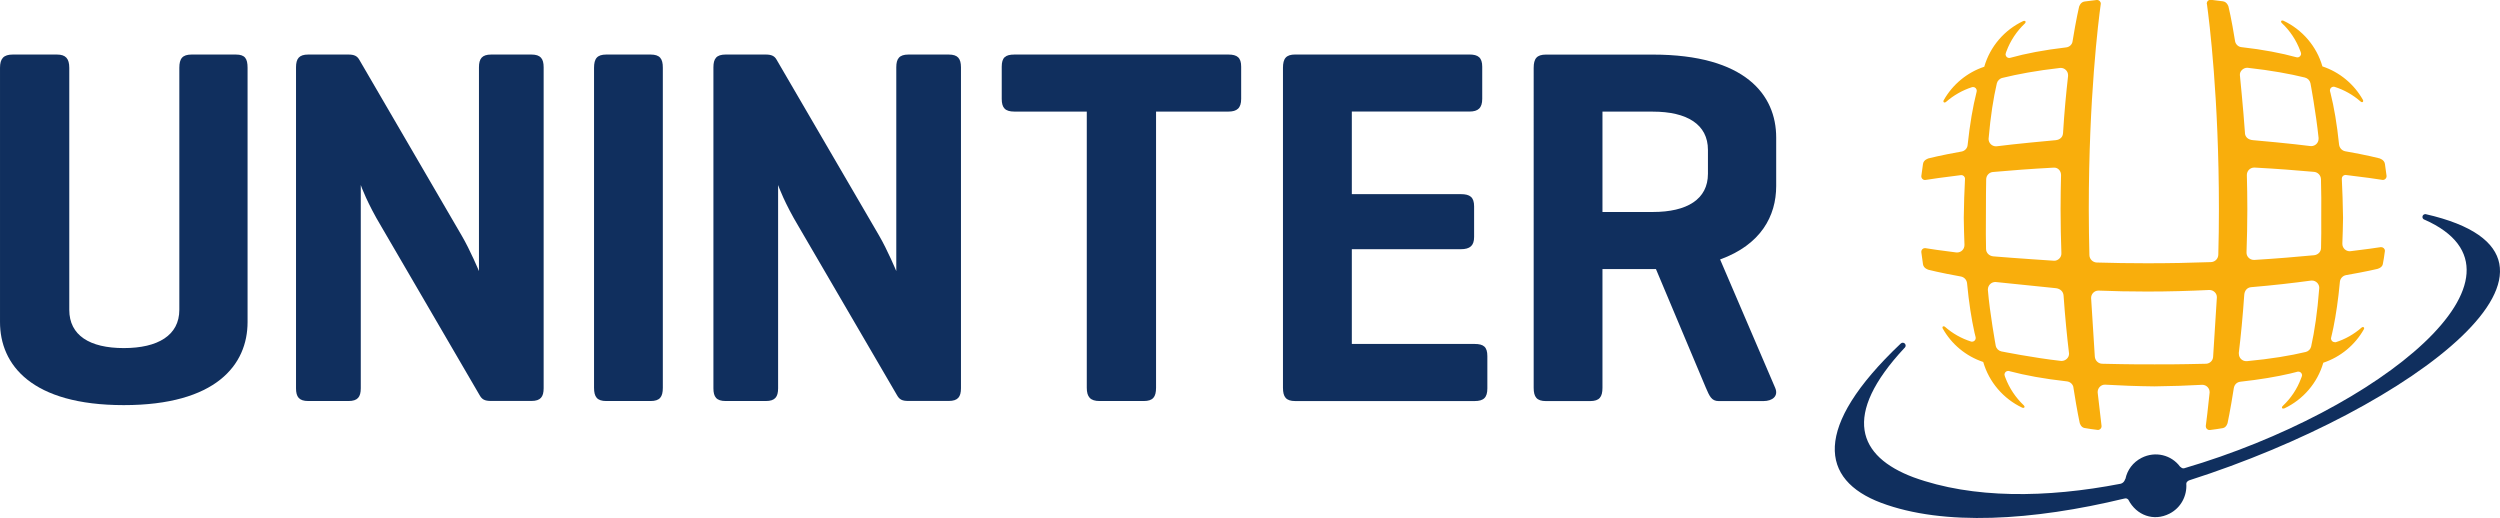 <?xml version="1.0" encoding="utf-8"?>
<!-- Generator: Adobe Illustrator 24.2.1, SVG Export Plug-In . SVG Version: 6.00 Build 0)  -->
<svg version="1.1"
	 id="svg44002" inkscape:export-filename="C:\Users\alex\sites\uninter-logo-0.png" inkscape:export-xdpi="148.63" inkscape:export-ydpi="148.63" inkscape:version="0.92.1 r15371" sodipodi:docname="uninter-logo.svg" xmlns:cc="http://creativecommons.org/ns#" xmlns:dc="http://purl.org/dc/elements/1.1/" xmlns:inkscape="http://www.inkscape.org/namespaces/inkscape" xmlns:rdf="http://www.w3.org/1999/02/22-rdf-syntax-ns#" xmlns:sodipodi="http://sodipodi.sourceforge.net/DTD/sodipodi-0.dtd" xmlns:svg="http://www.w3.org/2000/svg"
	 xmlns="http://www.w3.org/2000/svg" xmlns:xlink="http://www.w3.org/1999/xlink" x="0px" y="0px" viewBox="0 0 2306.7 477.95"
	 style="enable-background:new 0 0 2306.7 477.95;" xml:space="preserve">
<style type="text/css">
	.st0{fill:#102F5E;}
	.st1{fill-rule:evenodd;clip-rule:evenodd;fill:#F9AE0C;}
</style>
<sodipodi:namedview  bordercolor="#666666" borderopacity="1.0" id="base" inkscape:current-layer="layer1" inkscape:cx="3056.7222" inkscape:cy="962.11911" inkscape:document-units="mm" inkscape:pageopacity="0.0" inkscape:pageshadow="2" inkscape:window-height="838" inkscape:window-maximized="1" inkscape:window-width="1600" inkscape:window-x="-8" inkscape:window-y="-8" inkscape:zoom="0.12374369" pagecolor="#ffffff" showgrid="false">
	</sodipodi:namedview>
<g id="layer1" transform="translate(0,403)" inkscape:groupmode="layer" inkscape:label="Camada 1">
	
		<g id="g38230" transform="matrix(6.303,0,0,-6.303,947.79,-130.805)" inkscape:export-filename="C:\Users\alex\sites\uninter-logo-4.png" inkscape:export-xdpi="12.485342" inkscape:export-ydpi="12.485342">
		<path id="path38232" inkscape:connector-curvature="0" class="st0" d="M-115.84,35.2h-6.49c-1.34,0-1.79-0.6-1.79-1.94V-2.17
			c0-3.73-3.13-5.6-8.13-5.6s-7.98,1.87-7.98,5.6v35.43c0,1.34-0.52,1.94-1.79,1.94h-6.49c-1.34,0-1.86-0.6-1.86-1.94V-3.96
			c0-6.26,4.62-12.16,18.12-12.16s18.12,5.9,18.12,12.16v37.22C-114.13,34.6-114.5,35.2-115.84,35.2"/>
	</g>
	
		<g id="g38234" transform="matrix(6.303,0,0,-6.303,1043.985,-130.805)" inkscape:export-filename="C:\Users\alex\sites\uninter-logo-4.png" inkscape:export-xdpi="12.485342" inkscape:export-ydpi="12.485342">
		<path id="path38236" inkscape:connector-curvature="0" class="st0" d="M-87.84,35.2h-5.89c-1.34,0-1.79-0.6-1.79-1.87V3.5
			c0,0-1.27,3.06-2.54,5.22l-14.99,25.74c-0.3,0.52-0.74,0.74-1.56,0.74h-5.9c-1.34,0-1.79-0.6-1.79-1.87v-46.99
			c0-1.26,0.45-1.86,1.79-1.86h5.9c1.34,0,1.79,0.6,1.79,1.86V16.1c0.07-0.22,0.97-2.68,2.98-6.03l14.39-24.69
			c0.37-0.67,0.75-0.89,1.72-0.89h5.89c1.34,0,1.79,0.6,1.79,1.86v46.99C-86.05,34.6-86.5,35.2-87.84,35.2"/>
	</g>
	
		<g id="g38238" transform="matrix(6.303,0,0,-6.303,1082.792,-130.805)" inkscape:export-filename="C:\Users\alex\sites\uninter-logo-4.png" inkscape:export-xdpi="12.485342" inkscape:export-ydpi="12.485342">
		<path id="path38240" inkscape:connector-curvature="0" class="st0" d="M-76.55,35.2h-6.49c-1.34,0-1.79-0.6-1.79-1.94v-46.84
			c0-1.34,0.45-1.94,1.79-1.94h6.49c1.35,0,1.79,0.6,1.79,1.94v46.84C-74.75,34.6-75.2,35.2-76.55,35.2"/>
	</g>
	
		<g id="g38242" transform="matrix(6.303,0,0,-6.303,1179.825,-130.805)" inkscape:export-filename="C:\Users\alex\sites\uninter-logo-4.png" inkscape:export-xdpi="12.485342" inkscape:export-ydpi="12.485342">
		<path id="path38244" inkscape:connector-curvature="0" class="st0" d="M-48.3,35.2h-5.89c-1.35,0-1.79-0.6-1.79-1.87V3.5
			c0,0-1.27,3.06-2.53,5.22l-15,25.74c-0.29,0.52-0.74,0.74-1.56,0.74h-5.89c-1.35,0-1.79-0.6-1.79-1.87v-46.99
			c0-1.26,0.44-1.86,1.79-1.86h5.89c1.34,0,1.79,0.6,1.79,1.86V16.1c0.07-0.22,0.97-2.68,2.98-6.03l14.4-24.69
			c0.37-0.67,0.74-0.89,1.71-0.89h5.89c1.34,0,1.79,0.6,1.79,1.86v46.99C-46.52,34.6-46.96,35.2-48.3,35.2"/>
	</g>
	
		<g id="g38246" transform="matrix(6.303,0,0,-6.303,1270.877,-130.805)" inkscape:export-filename="C:\Users\alex\sites\uninter-logo-4.png" inkscape:export-xdpi="12.485342" inkscape:export-ydpi="12.485342">
		<path id="path38248" inkscape:connector-curvature="0" class="st0" d="M-21.8,35.2h-31.33c-1.34,0-1.86-0.45-1.86-1.79v-4.7
			c0-1.34,0.52-1.86,1.86-1.86h10.59v-40.43c0-1.34,0.52-1.94,1.86-1.94h6.49c1.34,0,1.79,0.6,1.79,1.94v40.43h10.59
			c1.27,0,1.87,0.52,1.87,1.86v4.7C-19.93,34.75-20.53,35.2-21.8,35.2"/>
	</g>
	
		<g id="g38250" transform="matrix(6.303,0,0,-6.303,1350.987,-36.608)" inkscape:export-filename="C:\Users\alex\sites\uninter-logo-4.png" inkscape:export-xdpi="12.485342" inkscape:export-ydpi="12.485342">
		<path id="path38252" inkscape:connector-curvature="0" class="st0" d="M1.52,7.78h-17.97v13.87h15.96c1.34,0,1.94,0.52,1.94,1.79
			v4.48c0,1.34-0.6,1.79-1.94,1.79h-15.96v12.09H0.77c1.27,0,1.87,0.52,1.87,1.86v4.7c0,1.34-0.6,1.79-1.87,1.79h-25.51
			c-1.34,0-1.79-0.6-1.79-1.94V1.36c0-1.34,0.45-1.94,1.79-1.94H1.52c1.34,0,1.87,0.52,1.87,1.86v4.71
			C3.39,7.33,2.86,7.78,1.52,7.78"/>
	</g>
	
		<g id="g38254" transform="matrix(6.303,0,0,-6.303,1426.943,-91.998)" inkscape:export-filename="C:\Users\alex\sites\uninter-logo-4.png" inkscape:export-xdpi="12.485342" inkscape:export-ydpi="12.485342">
		<path id="path38256" inkscape:connector-curvature="0" class="st0" d="M23.63,23.9c0-3.73-3.06-5.59-8.06-5.59H8.19V33h7.38
			c5,0,8.06-1.87,8.06-5.6V23.9z M15.57,41.35H-0.09c-1.34,0-1.79-0.6-1.79-1.94V-7.43c0-1.34,0.45-1.94,1.79-1.94H6.4
			c1.34,0,1.79,0.6,1.79,1.94V9.95h7.38h0.45l7.31-17.38c0.52-1.2,0.82-1.94,1.86-1.94h6.56c1.34,0,2.24,0.74,1.72,1.94l-8.06,18.79
			c5.97,2.17,8.21,6.35,8.21,10.75v7.09C33.63,35.46,29.08,41.35,15.57,41.35"/>
	</g>
	
		<g id="g38258" transform="matrix(6.303,0,0,-6.303,1660.555,-78.856)" inkscape:export-filename="C:\Users\alex\sites\uninter-logo-4.png" inkscape:export-xdpi="12.485342" inkscape:export-ydpi="12.485342">
		<path id="path38260" inkscape:connector-curvature="0" class="st0" d="M91.63,20.08h-0.06c-0.23,0-0.41-0.19-0.41-0.41
			c0-0.18,0.11-0.33,0.27-0.39l0.04-0.01c18.09-8.01-6.66-28.01-35.18-36.39c-0.18-0.03-0.31-0.03-0.54,0.19
			c-0.01,0.01-0.05,0.02-0.06,0.03c-1.28,1.74-3.63,2.32-5.63,1.31c-1.3-0.66-2.1-1.79-2.37-3.06c-0.02-0.04-0.06-0.09-0.07-0.12
			c-0.16-0.5-0.61-0.62-0.65-0.62c-10.85-2.1-21.64-2.21-30.3,0.94C8.53-15.4,6.11-9.4,15.35,0.51l0.04,0.03
			c0.07,0.08,0.12,0.18,0.12,0.29c0,0.24-0.19,0.43-0.43,0.43c-0.1,0-0.21-0.05-0.27-0.11l-0.07-0.06
			C1.83-11.16,3-18.83,11.92-22.18c9.16-3.44,22.22-2.61,35.58,0.62l0.01,0c0.29,0.09,0.45-0.01,0.59-0.15
			c1.2-2.33,3.74-3.22,6.02-2.06c1.68,0.85,2.6,2.61,2.47,4.41c0,0,0.01,0.01,0.01,0.01c0.02,0.32,0.43,0.47,0.44,0.47
			C89.75-8.42,119.1,13.83,91.63,20.08"/>
	</g>
	
		<g id="g38262" transform="matrix(6.303,0,0,-6.303,1589.376,-147.167)" inkscape:export-filename="C:\Users\alex\sites\uninter-logo-4.png" inkscape:export-xdpi="12.485342" inkscape:export-ydpi="12.485342">
		<path id="path38264" inkscape:connector-curvature="0" class="st1" d="M70.91,39.96c0.34-2.49,1.75-13.66,1.75-29.99
			c0-2.31-0.03-4.52-0.09-6.66c-0.01-0.6-0.48-1.07-1.08-1.09c-2.95-0.11-6.08-0.17-9.37-0.17c-2.57,0-5.02,0.04-7.35,0.11
			c-0.58,0.02-1.07,0.51-1.07,1.1c-0.05,2.15-0.09,4.39-0.09,6.71c0,16.35,1.41,27.53,1.75,30c0,0.03,0.01,0.05,0.01,0.08
			c0,0.29-0.24,0.54-0.54,0.54c-0.02,0-0.05,0-0.07,0c-0.44-0.06-1.27-0.16-1.75-0.22c-0.63-0.07-0.82-0.77-0.82-0.77
			s-0.43-1.79-0.96-5.09c-0.07-0.45-0.46-0.81-0.94-0.86c-3.26-0.38-5.94-0.9-8.16-1.52c-0.05-0.01-0.11-0.03-0.17-0.03
			c-0.27,0-0.5,0.21-0.53,0.48c0,0.02,0,0.04,0,0.07c0,0.09,0.08,0.3,0.09,0.34c0.02,0.03,0.03,0.07,0.04,0.1
			c0.58,1.56,1.51,2.94,2.69,4.06c0.1,0.1,0.14,0.22,0.09,0.31c-0.06,0.09-0.2,0.1-0.34,0.04c-2.74-1.29-4.84-3.72-5.69-6.68
			c-2.53-0.84-4.65-2.61-5.94-4.91c-0.06-0.11-0.05-0.24,0.02-0.29c0.08-0.07,0.21-0.04,0.32,0.05c1.1,0.96,2.4,1.71,3.81,2.16
			c0.05,0.01,0.1,0.02,0.15,0.02c0.29,0,0.53-0.23,0.54-0.52V27.3c0-0.02-0.01-0.11-0.02-0.14c-0.01-0.03-0.02-0.07-0.02-0.09
			c-0.52-2.07-0.97-4.61-1.3-7.74c-0.05-0.46-0.41-0.83-0.86-0.92c-3.15-0.56-4.84-1-4.84-1s-0.75-0.19-0.83-0.82
			c-0.06-0.48-0.18-1.3-0.24-1.74c0-0.02-0.01-0.05-0.01-0.07c0-0.3,0.24-0.54,0.54-0.54c0.03,0,0.06,0.01,0.09,0.01
			c0.82,0.13,2.58,0.39,5.15,0.7c0.02,0,0.06,0.01,0.08,0.01c0.3,0,0.54-0.24,0.54-0.54c0-0.01,0-0.02,0-0.03
			c-0.09-1.75-0.16-3.65-0.18-5.7V8.67c0.02-1.36,0.05-2.64,0.1-3.86c0.01-0.03,0-0.07,0-0.1c0-0.6-0.48-1.08-1.08-1.08
			c-0.05,0-0.11,0-0.16,0.01c-2.2,0.27-3.72,0.5-4.46,0.62c-0.03,0-0.05,0.01-0.08,0.01c-0.3,0-0.54-0.24-0.54-0.54
			c0-0.03,0-0.06,0.01-0.09c0.07-0.44,0.18-1.26,0.24-1.73c0.08-0.63,0.83-0.82,0.83-0.82s1.66-0.43,4.73-0.98
			c0.47-0.09,0.83-0.48,0.89-0.96c0.27-2.87,0.65-5.26,1.09-7.25c0.05-0.19,0.1-0.38,0.14-0.56c0-0.02,0.01-0.05,0.02-0.09
			c0.01-0.03,0.02-0.12,0.02-0.14v-0.02c-0.01-0.29-0.25-0.52-0.54-0.52c-0.05,0-0.1,0.01-0.14,0.02c-1.42,0.45-2.72,1.19-3.81,2.15
			c-0.11,0.09-0.24,0.11-0.32,0.05c-0.07-0.06-0.08-0.18-0.02-0.29c1.29-2.3,3.4-4.06,5.93-4.9c0.85-2.95,2.96-5.39,5.69-6.68
			c0.14-0.06,0.28-0.05,0.33,0.03c0.06,0.08,0.01,0.21-0.09,0.31c-1.18,1.12-2.11,2.5-2.69,4.05c-0.01,0.03-0.03,0.07-0.04,0.1
			c-0.01,0.05-0.1,0.25-0.09,0.34v0.06c0.03,0.27,0.26,0.48,0.54,0.48c0.05,0,0.12-0.01,0.16-0.02c0.04-0.01,0.09-0.03,0.13-0.04
			c2.19-0.58,4.91-1.09,8.31-1.47c0.44-0.05,0.81-0.36,0.93-0.77c0.02-0.06,0.05-0.31,0.06-0.37c0.49-3.16,0.88-4.93,0.88-4.93
			s0.16-0.65,0.69-0.75c0.39-0.08,1.37-0.22,1.91-0.28c0.02,0,0.04-0.01,0.06-0.01c0.3,0,0.54,0.24,0.54,0.54v0.05l-0.56,4.82
			c-0.01,0.05-0.01,0.09-0.01,0.14c0,0.6,0.5,1.11,1.1,1.08c2.18-0.13,4.57-0.22,7.19-0.25h0.01c2.55,0.03,4.88,0.11,7.01,0.23
			c0.6,0,1.08-0.48,1.08-1.08c0-0.04-0.01-0.09-0.01-0.13c-0.24-2.38-0.45-4.05-0.55-4.8c0-0.02,0-0.05,0-0.07
			c0-0.3,0.24-0.54,0.54-0.54c0.01,0,0.03,0,0.06,0c0.54,0.07,1.52,0.2,1.9,0.28c0.53,0.1,0.69,0.75,0.69,0.75s0.4,1.84,0.91,5.1
			c0.08,0.49,0.42,0.87,0.95,0.94c2.9,0.32,5.31,0.73,7.32,1.2c0.31,0.07,0.6,0.15,0.88,0.22c0.04,0.01,0.09,0.02,0.13,0.04
			c0.05,0.01,0.11,0.02,0.17,0.02c0.28,0,0.51-0.21,0.54-0.48v-0.06c0-0.09-0.08-0.3-0.1-0.34c-0.01-0.03-0.03-0.07-0.04-0.1
			c-0.57-1.55-1.5-2.94-2.69-4.05c-0.1-0.1-0.14-0.23-0.09-0.31c0.06-0.09,0.2-0.09,0.34-0.04c2.73,1.29,4.84,3.72,5.69,6.68
			c2.53,0.84,4.65,2.61,5.94,4.9c0.06,0.11,0.05,0.24-0.03,0.29c-0.08,0.06-0.21,0.04-0.31-0.05c-1.1-0.96-2.4-1.71-3.82-2.15
			C89.71-9.5,89.66-9.5,89.61-9.5c-0.29,0-0.53,0.23-0.54,0.52c0,0.01-0.01,0.01-0.01,0.02c0,0.02,0.02,0.1,0.03,0.14
			c0.01,0.03,0.02,0.07,0.02,0.09c0.04,0.18,0.09,0.37,0.13,0.56c0.06,0.26,0.11,0.54,0.18,0.82c0.38,1.88,0.71,4.09,0.95,6.7
			c0.05,0.48,0.43,0.89,0.92,0.97c2.94,0.51,4.55,0.9,4.55,0.9s0.7,0.16,0.81,0.69c0.09,0.38,0.23,1.33,0.3,1.88
			c0,0.02,0.01,0.05,0.01,0.08c0,0.3-0.25,0.54-0.54,0.54c-0.02,0-0.05,0-0.08,0c-0.71-0.11-2.23-0.33-4.41-0.59
			c-0.03,0-0.09-0.01-0.12-0.01c-0.59,0-1.08,0.48-1.08,1.08v0.07c0.05,1.18,0.08,2.42,0.1,3.73v0.01c-0.03,2.05-0.09,3.95-0.18,5.7
			v0.04c0,0.3,0.24,0.54,0.54,0.54c0.03,0,0.06,0,0.08-0.01c2.66-0.31,4.47-0.58,5.3-0.71c0.03,0,0.06-0.01,0.09-0.01
			c0.3,0,0.54,0.24,0.54,0.54v0.06c-0.07,0.43-0.18,1.27-0.24,1.75c-0.09,0.63-0.84,0.82-0.84,0.82s-1.74,0.46-4.99,1.03
			c-0.47,0.1-0.82,0.49-0.88,0.97c-0.31,3.02-0.74,5.5-1.25,7.53c-0.01,0.06-0.03,0.12-0.05,0.18c0,0.02-0.01,0.05-0.02,0.09
			c-0.01,0.03-0.02,0.12-0.02,0.14v0.02c0.01,0.29,0.25,0.52,0.54,0.52c0.05,0,0.09-0.01,0.14-0.02c1.42-0.45,2.72-1.19,3.82-2.16
			c0.1-0.09,0.24-0.12,0.31-0.05c0.07,0.06,0.08,0.18,0.02,0.3c-1.29,2.3-3.4,4.06-5.93,4.9c-0.85,2.96-2.96,5.39-5.69,6.68
			c-0.14,0.06-0.28,0.05-0.34-0.03c-0.05-0.08-0.01-0.21,0.09-0.31c1.19-1.11,2.11-2.5,2.69-4.05c0.02-0.04,0.03-0.07,0.04-0.1
			c0-0.01,0.03-0.09,0.06-0.17c0.01-0.05,0.03-0.11,0.03-0.16c0-0.3-0.24-0.54-0.54-0.54c-0.05,0-0.1,0.01-0.15,0.02
			c-2.19,0.6-4.84,1.12-8.05,1.48l-0.02,0c-0.45,0.06-0.8,0.4-0.9,0.84c0,0.02-0.01,0.06-0.01,0.06c-0.52,3.27-0.96,5.04-0.96,5.04
			s-0.19,0.69-0.82,0.77c-0.49,0.06-1.77,0.22-1.77,0.22c-0.02,0-0.04,0-0.05,0c-0.3,0-0.54-0.24-0.54-0.54
			C70.9,40.02,70.9,39.99,70.91,39.96 M75.58-11.2c0-0.6,0.48-1.08,1.08-1.08c0.03,0,0.07,0,0.1,0c3.52,0.33,6.37,0.81,8.63,1.35
			c0.38,0.1,0.68,0.41,0.77,0.79c0.5,2.26,0.92,5.05,1.18,8.5c0,0,0.01,0.05,0.01,0.08c0,0.6-0.49,1.08-1.08,1.08
			c-0.05,0-0.1,0-0.16-0.01c-2.5-0.34-5.43-0.68-8.74-0.96c-0.55-0.05-0.95-0.47-1-1.1c-0.22-3.19-0.5-6.06-0.8-8.53
			C75.58-11.12,75.58-11.16,75.58-11.2 M72.36-2.94c0.02,0.59-0.49,1.08-1.09,1.08h-0.01C68.4-2,65.36-2.09,62.14-2.09
			c-2.5,0-4.88,0.05-7.12,0.14c-0.59,0-1.07-0.48-1.07-1.08l0.54-8.55c0.03-0.6,0.5-1.07,1.09-1.08c0,0,4.87-0.12,7.67-0.09h0.01
			c2.73-0.03,7.48,0.09,7.48,0.09c0.01,0,0.04,0,0.05,0c0.54,0.03,0.98,0.45,1.02,0.99L72.36-2.94z M50.57,29.39
			c0.01,0.05,0.01,0.12,0.01,0.18c0,0.6-0.48,1.08-1.08,1.08c-0.05,0-0.09-0.01-0.12-0.01c-3.44-0.39-6.2-0.91-8.4-1.45
			c-0.41-0.09-0.73-0.41-0.83-0.8c-0.5-2.15-0.92-4.79-1.2-8.04c-0.01-0.03-0.01-0.07-0.01-0.1c0-0.6,0.49-1.08,1.08-1.08
			c0.05,0,0.1,0,0.15,0.01c2.34,0.31,8.07,0.85,8.5,0.88c0.02,0,0.08,0.01,0.12,0.01c0.31,0.03,0.99,0.23,1.05,1.01
			C50.03,24.21,50.3,27,50.57,29.39 M49.62-12.25c0.6,0,1.13,0.49,1.1,1.1c0,0.03-0.01,0.05-0.01,0.07
			c-0.29,2.43-0.57,5.25-0.79,8.38c-0.03,0.6-0.48,1.02-1.1,1.1l-8.88,0.91c-0.59,0-1.07-0.46-1.1-1.05v-0.13
			c0.27-3.33,1.15-8.16,1.15-8.16c0.09-0.41,0.41-0.73,0.81-0.82c0,0,4.67-0.94,8.69-1.39C49.54-12.25,49.58-12.25,49.62-12.25
			 M39.65,3.06c3.2-0.27,8.87-0.64,8.87-0.64c0.57-0.03,1.11,0.49,1.08,1.09c-0.07,2.06-0.12,4.21-0.12,6.46
			c0,1.74,0.03,3.4,0.07,4.99c0,0.62-0.45,1.13-1.08,1.09c-3.36-0.18-6.35-0.41-8.9-0.64l0,0c-0.55-0.05-0.98-0.52-0.98-1.08
			c0,0-0.06-3.64-0.04-5.67V8.66c-0.02-1.6-0.01-3.09,0.02-4.5C38.57,3.56,39.04,3.11,39.65,3.06 M87.64,8.66v0.01
			c0.02,2.03,0.01,3.91-0.04,5.67c-0.01,0.57-0.45,1.04-1.01,1.09c-2.51,0.23-5.43,0.45-8.71,0.63c-0.01,0-0.03,0-0.05,0
			c-0.6,0-1.08-0.48-1.08-1.08v-0.03c0.04-1.59,0.07-3.25,0.07-4.97c0-2.21-0.05-4.32-0.12-6.35c-0.02-0.6,0.48-1.09,1.08-1.09
			c0.02,0,0.06,0,0.08,0c3.28,0.2,6.23,0.45,8.77,0.69c0.56,0.08,0.98,0.51,0.98,1.08C87.65,5.68,87.65,7.12,87.64,8.66
			 M77.65,20.07c0.27-0.01,5.96-0.54,8.37-0.86c0.05-0.01,0.1-0.01,0.15-0.01c0.6,0,1.08,0.48,1.08,1.08c0,0.04,0,0.08,0,0.12
			c-0.38,3.68-1.19,8.01-1.19,8.01c-0.09,0.4-0.4,0.72-0.79,0.82c-0.01,0-0.03,0.01-0.03,0.01c-2.2,0.54-4.92,1.04-8.33,1.42
			c0,0-0.07,0.01-0.1,0.01c-0.59,0-1.13-0.51-1.08-1.08c0-0.04,0.5-4.94,0.74-8.42v-0.08C76.51,20.53,76.93,20.13,77.65,20.07"/>
	</g>
</g>
</svg>
